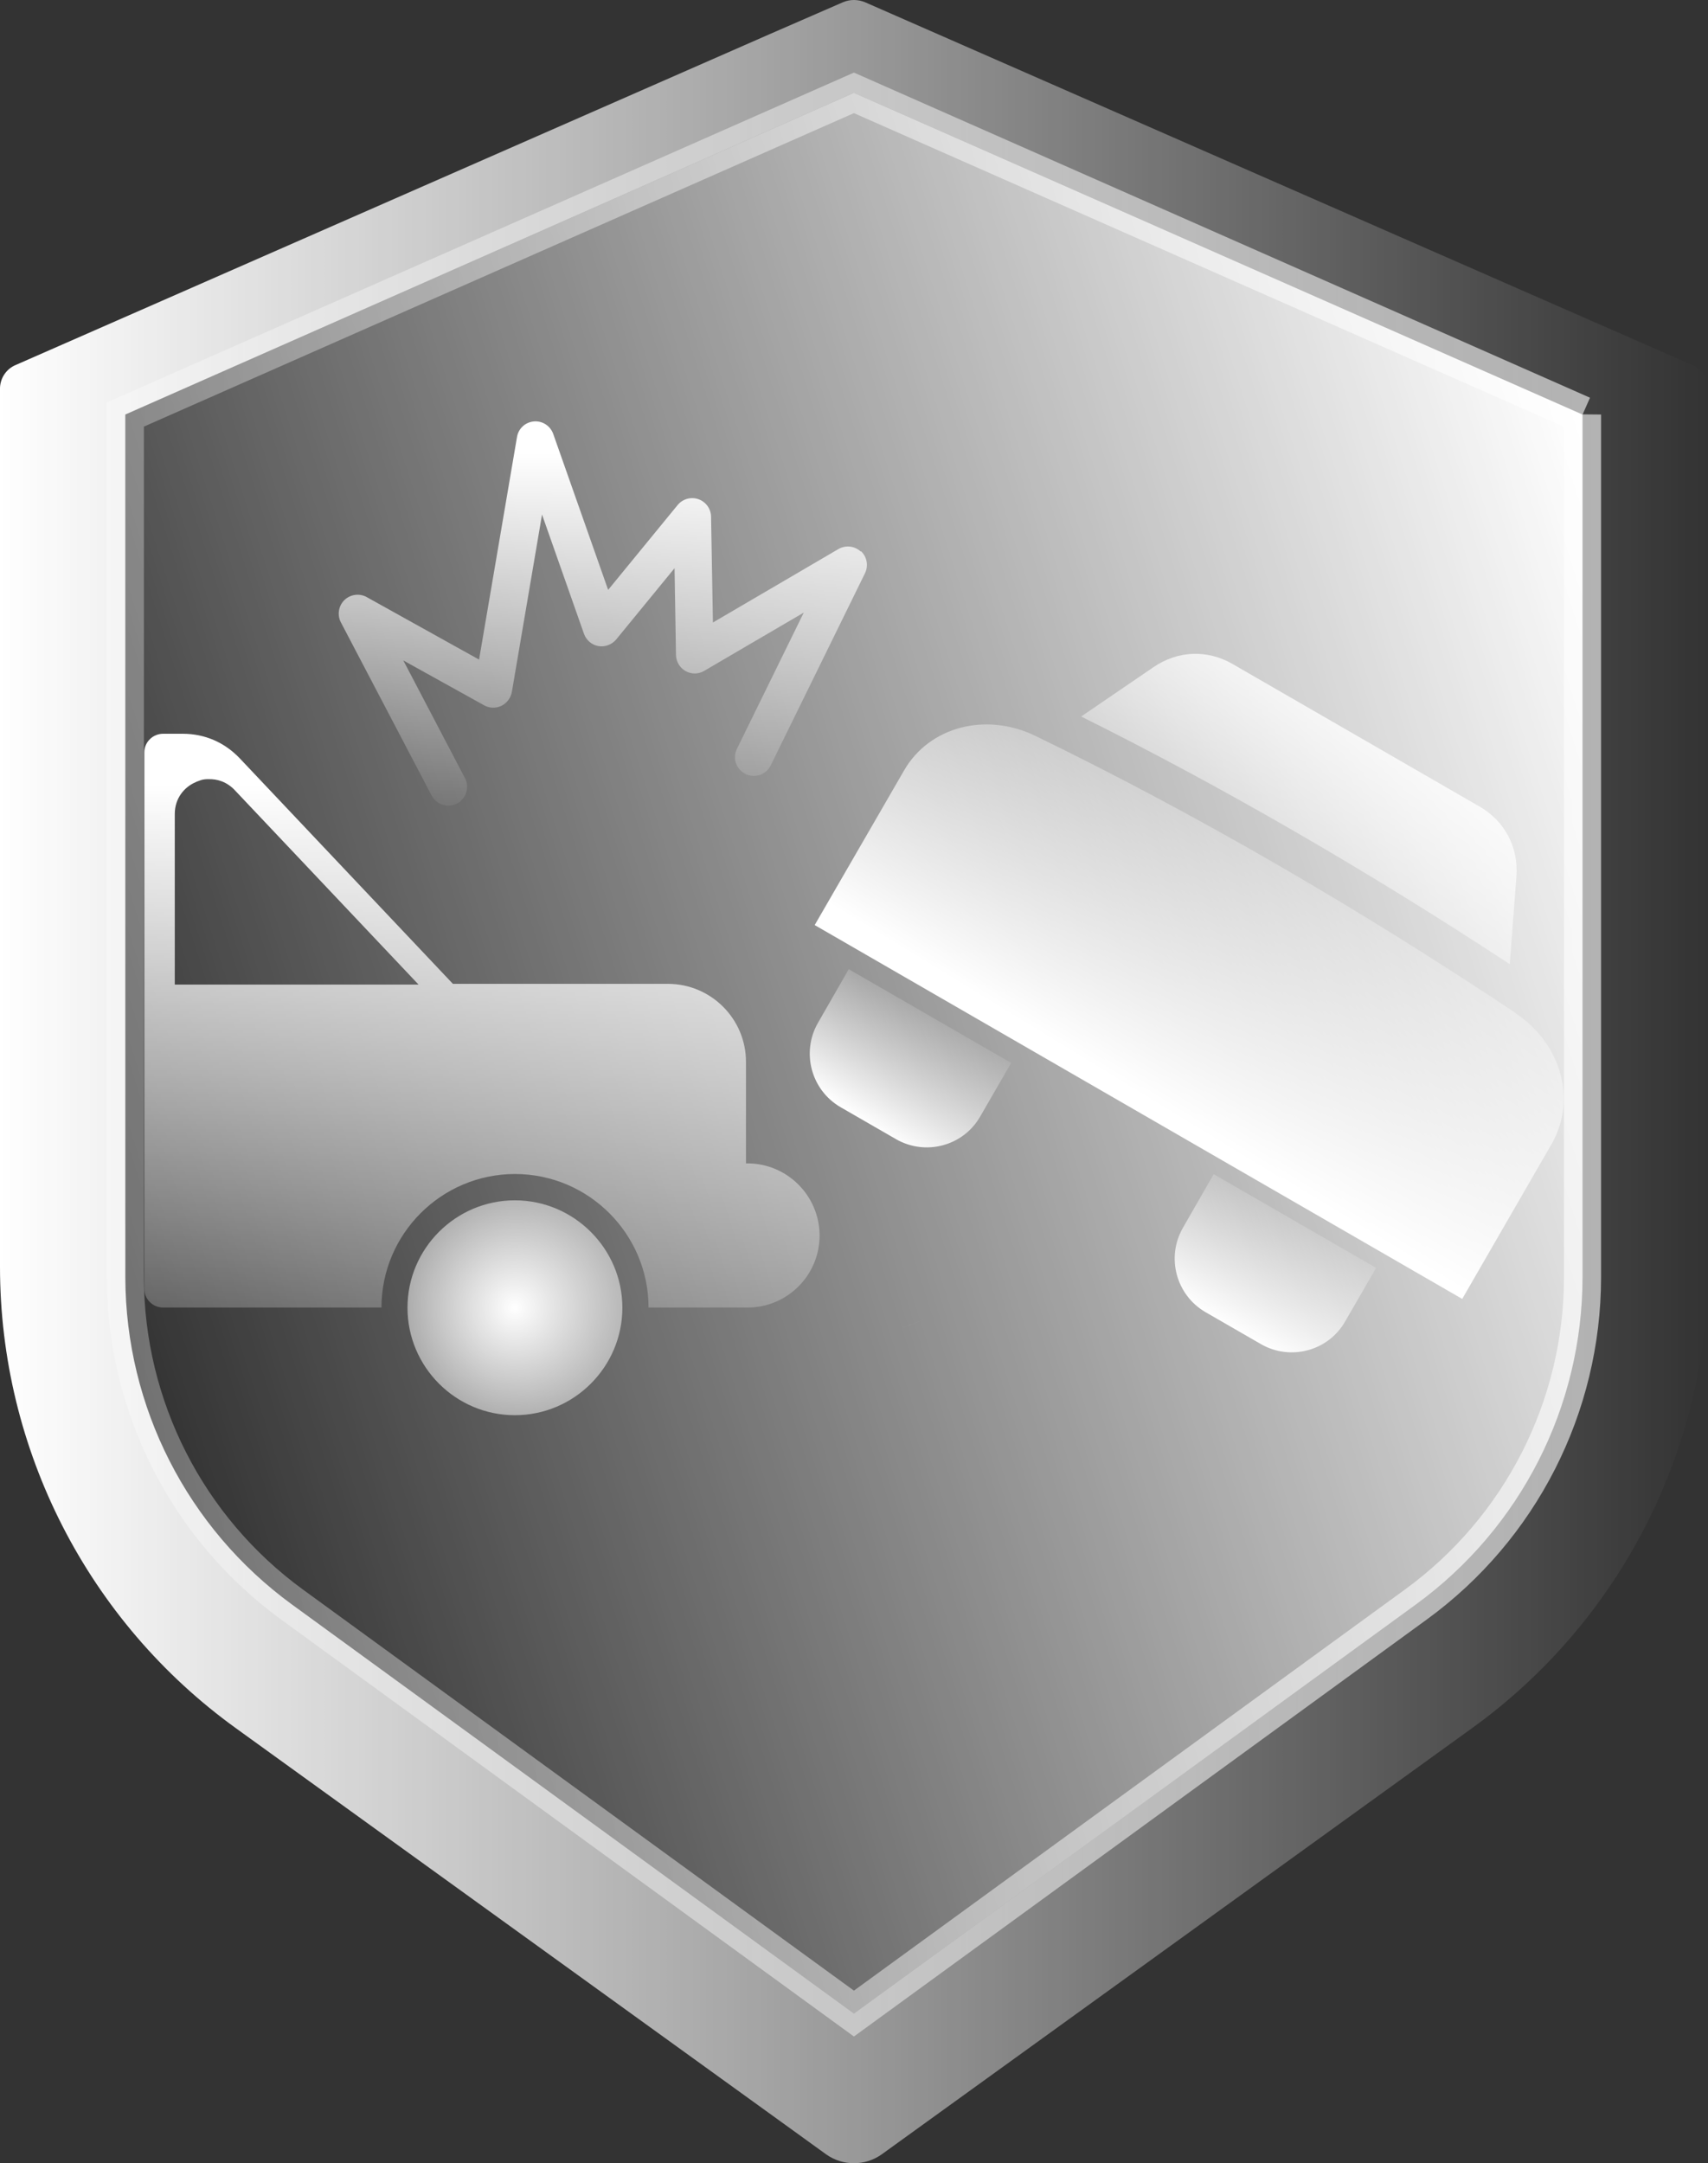 <?xml version="1.0" encoding="UTF-8"?>
<svg id="Layer_2" data-name="Layer 2" xmlns="http://www.w3.org/2000/svg" xmlns:xlink="http://www.w3.org/1999/xlink" viewBox="0 0 118.83 150.5">
  <rect x="0" y="0" width="118.83" height="150.5" fill="#333333" stroke="none"/>
  <defs>
    <style>
      .cls-1 {
        fill: url(#linear-gradient-8);
      }

      .cls-2 {
        fill: url(#linear-gradient-7);
      }

      .cls-3 {
        fill: url(#linear-gradient-5);
      }

      .cls-4 {
        fill: url(#linear-gradient-6);
      }

      .cls-5 {
        fill: url(#linear-gradient-9);
      }

      .cls-6 {
        fill: url(#linear-gradient-4);
      }

      .cls-7 {
        fill: url(#linear-gradient-2);
      }

      .cls-8 {
        fill: url(#radial-gradient);
      }

      .cls-9 {
        fill: url(#linear-gradient);
      }

      .cls-10 {
        fill: none;
        stroke: url(#linear-gradient-3);
        stroke-miterlimit: 10;
        stroke-width: 2.58px;
      }

      .cls-11 {
        fill: url(#linear-gradient-10);
      }
    </style>
    <linearGradient id="linear-gradient" x1="0" y1="75.25" x2="118.83" y2="75.25" gradientUnits="userSpaceOnUse">
      <stop offset="0" stop-color="#fff"/>
      <stop offset="1" stop-color="#fff" stop-opacity="0"/>
    </linearGradient>
    <linearGradient id="linear-gradient-2" x1="118.29" y1="54.43" x2="7.64" y2="89.85" xlink:href="#linear-gradient"/>
    <linearGradient id="linear-gradient-3" x1="7.43" y1="73.37" x2="111.39" y2="73.37" gradientUnits="userSpaceOnUse">
      <stop offset="0" stop-color="#fff" stop-opacity=".3"/>
      <stop offset="1" stop-color="#fff" stop-opacity=".6"/>
    </linearGradient>
    <linearGradient id="linear-gradient-4" x1="63.81" y1="91.67" x2="64.04" y2="91.97" xlink:href="#linear-gradient"/>
    <linearGradient id="linear-gradient-5" x1="41.93" y1="31.46" x2="41.93" y2="57.91" xlink:href="#linear-gradient"/>
    <linearGradient id="linear-gradient-6" x1="33.53" y1="54.58" x2="33.53" y2="102.2" xlink:href="#linear-gradient"/>
    <radialGradient id="radial-gradient" cx="35.82" cy="90.98" fx="35.82" fy="90.98" r="15.45" gradientUnits="userSpaceOnUse">
      <stop offset="0" stop-color="#fff"/>
      <stop offset="1" stop-color="#fff" stop-opacity="0"/>
    </radialGradient>
    <linearGradient id="linear-gradient-7" x1="60.03" y1="78.05" x2="65.64" y2="69.47" xlink:href="#linear-gradient"/>
    <linearGradient id="linear-gradient-8" x1="85.65" y1="92.46" x2="91.08" y2="83.35" xlink:href="#linear-gradient"/>
    <linearGradient id="linear-gradient-9" x1="79.64" y1="76.36" x2="93.66" y2="53.42" xlink:href="#linear-gradient"/>
    <linearGradient id="linear-gradient-10" x1="97.19" y1="46.83" x2="84.75" y2="67.32" xlink:href="#linear-gradient"/>
  </defs>
  <g id="Layer_1-2" data-name="Layer 1">
    <g>
      <g>
        <path class="cls-9" d="M117.72,25.39L60.17.15c-.49-.2-1.03-.2-1.51,0l-5.19,2.26L1.1,25.39C.42,25.67-.02,26.35,0,27.09v61.04c0,12.72,6.11,24.68,16.43,32.12l37.04,26.74,4,2.89c1.16.83,2.72.83,3.88,0l41.04-29.63c10.33-7.44,16.44-19.4,16.44-32.12V27.09c.01-.74-.43-1.42-1.11-1.7ZM110.1,88.88c-.01,9-4.31,17.44-11.58,22.74l-39.11,28.47-39.11-28.47c-7.26-5.3-11.56-13.74-11.58-22.74V28.84L59.41,6.46l50.69,22.38v60.04Z"/>
        <path class="cls-7" d="M110.1,28.84v60.04c-.01,9-4.31,17.44-11.58,22.74l-39.11,28.47-39.11-28.47c-7.26-5.3-11.56-13.74-11.58-22.74V28.84L59.41,6.46l50.69,22.38Z"/>
        <path class="cls-10" d="M110.1,28.84v60.04c-.01,8.99-4.31,17.44-11.58,22.74l-39.11,28.47-39.11-28.47c-7.26-5.3-11.56-13.75-11.58-22.74V28.84L59.41,6.46l50.69,22.39Z"/>
        <path class="cls-6" d="M62.72,92.37c.87-.25,1.69-.61,2.46-1.04-.77.44-1.59.79-2.46,1.04Z"/>
      </g>
      <g>
        <path class="cls-3" d="M59.88,38.37c-.42-.39-1.05-.46-1.55-.17l-8.73,5.11-.13-7.37c-.01-.54-.36-1.03-.88-1.21-.51-.18-1.09-.02-1.44.4l-4.84,5.91-3.82-10.85c-.2-.56-.75-.92-1.34-.87-.6.05-1.08.49-1.18,1.08l-2.64,15.49-7.82-4.35c-.5-.28-1.14-.19-1.55.21-.41.4-.51,1.03-.25,1.54l6.32,12.06c.23.44.69.7,1.16.7.2,0,.41-.05.61-.15.64-.34.88-1.13.55-1.76l-4.29-8.19,5.62,3.12c.37.21.82.22,1.2.04.38-.19.65-.54.73-.96l2.1-12.35,2.92,8.3c.16.44.54.77,1,.85.46.08.94-.1,1.24-.46l4.06-4.96.1,6.04c.01.46.26.89.67,1.12.41.23.9.22,1.3-.02l6.92-4.05-4.65,9.48c-.32.65-.05,1.43.6,1.75.65.32,1.43.05,1.75-.6l6.56-13.37c.25-.52.14-1.14-.28-1.53Z"/>
        <path class="cls-4" d="M52,80.94h-.1v-7.06c0-3-2.44-5.43-5.43-5.43h-14.96l-14.82-15.68c-1.06-1.12-2.44-1.72-3.98-1.72h-1.36c-.72,0-1.31.58-1.31,1.3v37.32c0,.72.59,1.3,1.31,1.3h15.19c0-5.12,4.17-9.29,9.29-9.29s9.29,4.17,9.29,9.29h6.89c2.77,0,5.01-2.25,5.01-5.01s-2.25-5.02-5.02-5.02ZM12.16,68.5v-11.87c0-1.07.64-1.87,1.47-2.22.04-.02.08-.04.12-.05.05-.02.11-.04.16-.06.15-.06.3-.08.46-.09.03,0,.07,0,.11,0,.65-.03,1.32.2,1.85.76l12.79,13.53H12.16Z"/>
        <path class="cls-8" d="M43.3,90.98c0,4.12-3.36,7.48-7.48,7.48s-7.47-3.36-7.47-7.48,3.36-7.47,7.47-7.47,7.48,3.36,7.48,7.47Z"/>
        <path class="cls-2" d="M70.35,73.95l-2.15,3.72c-1.17,2.06-3.81,2.77-5.87,1.58l-3.85-2.22c-2.05-1.19-2.75-3.82-1.57-5.87l2.14-3.73,11.3,6.52Z"/>
        <path class="cls-1" d="M95.74,88.21l-2.15,3.72c-1.17,2.06-3.81,2.77-5.87,1.58l-3.85-2.22c-2.05-1.19-2.75-3.82-1.57-5.87l2.14-3.73,11.3,6.52Z"/>
        <path class="cls-5" d="M105.45,70.48c-11.21-7.47-22.44-13.95-33.39-19.27-3.46-1.69-7.4-.66-9.16,2.39l-6.22,10.76,45.05,26.01,6.21-10.76c1.77-3.07.7-6.99-2.5-9.12Z"/>
        <path class="cls-11" d="M105.5,60.99l-.46,6.09c-10-6.56-20.02-12.35-29.82-17.23l5.04-3.44c1.69-1.15,3.74-1.23,5.5-.21l17.17,9.91c1.77,1.02,2.72,2.84,2.57,4.87Z"/>
      </g>
    </g>
  </g>
</svg>
